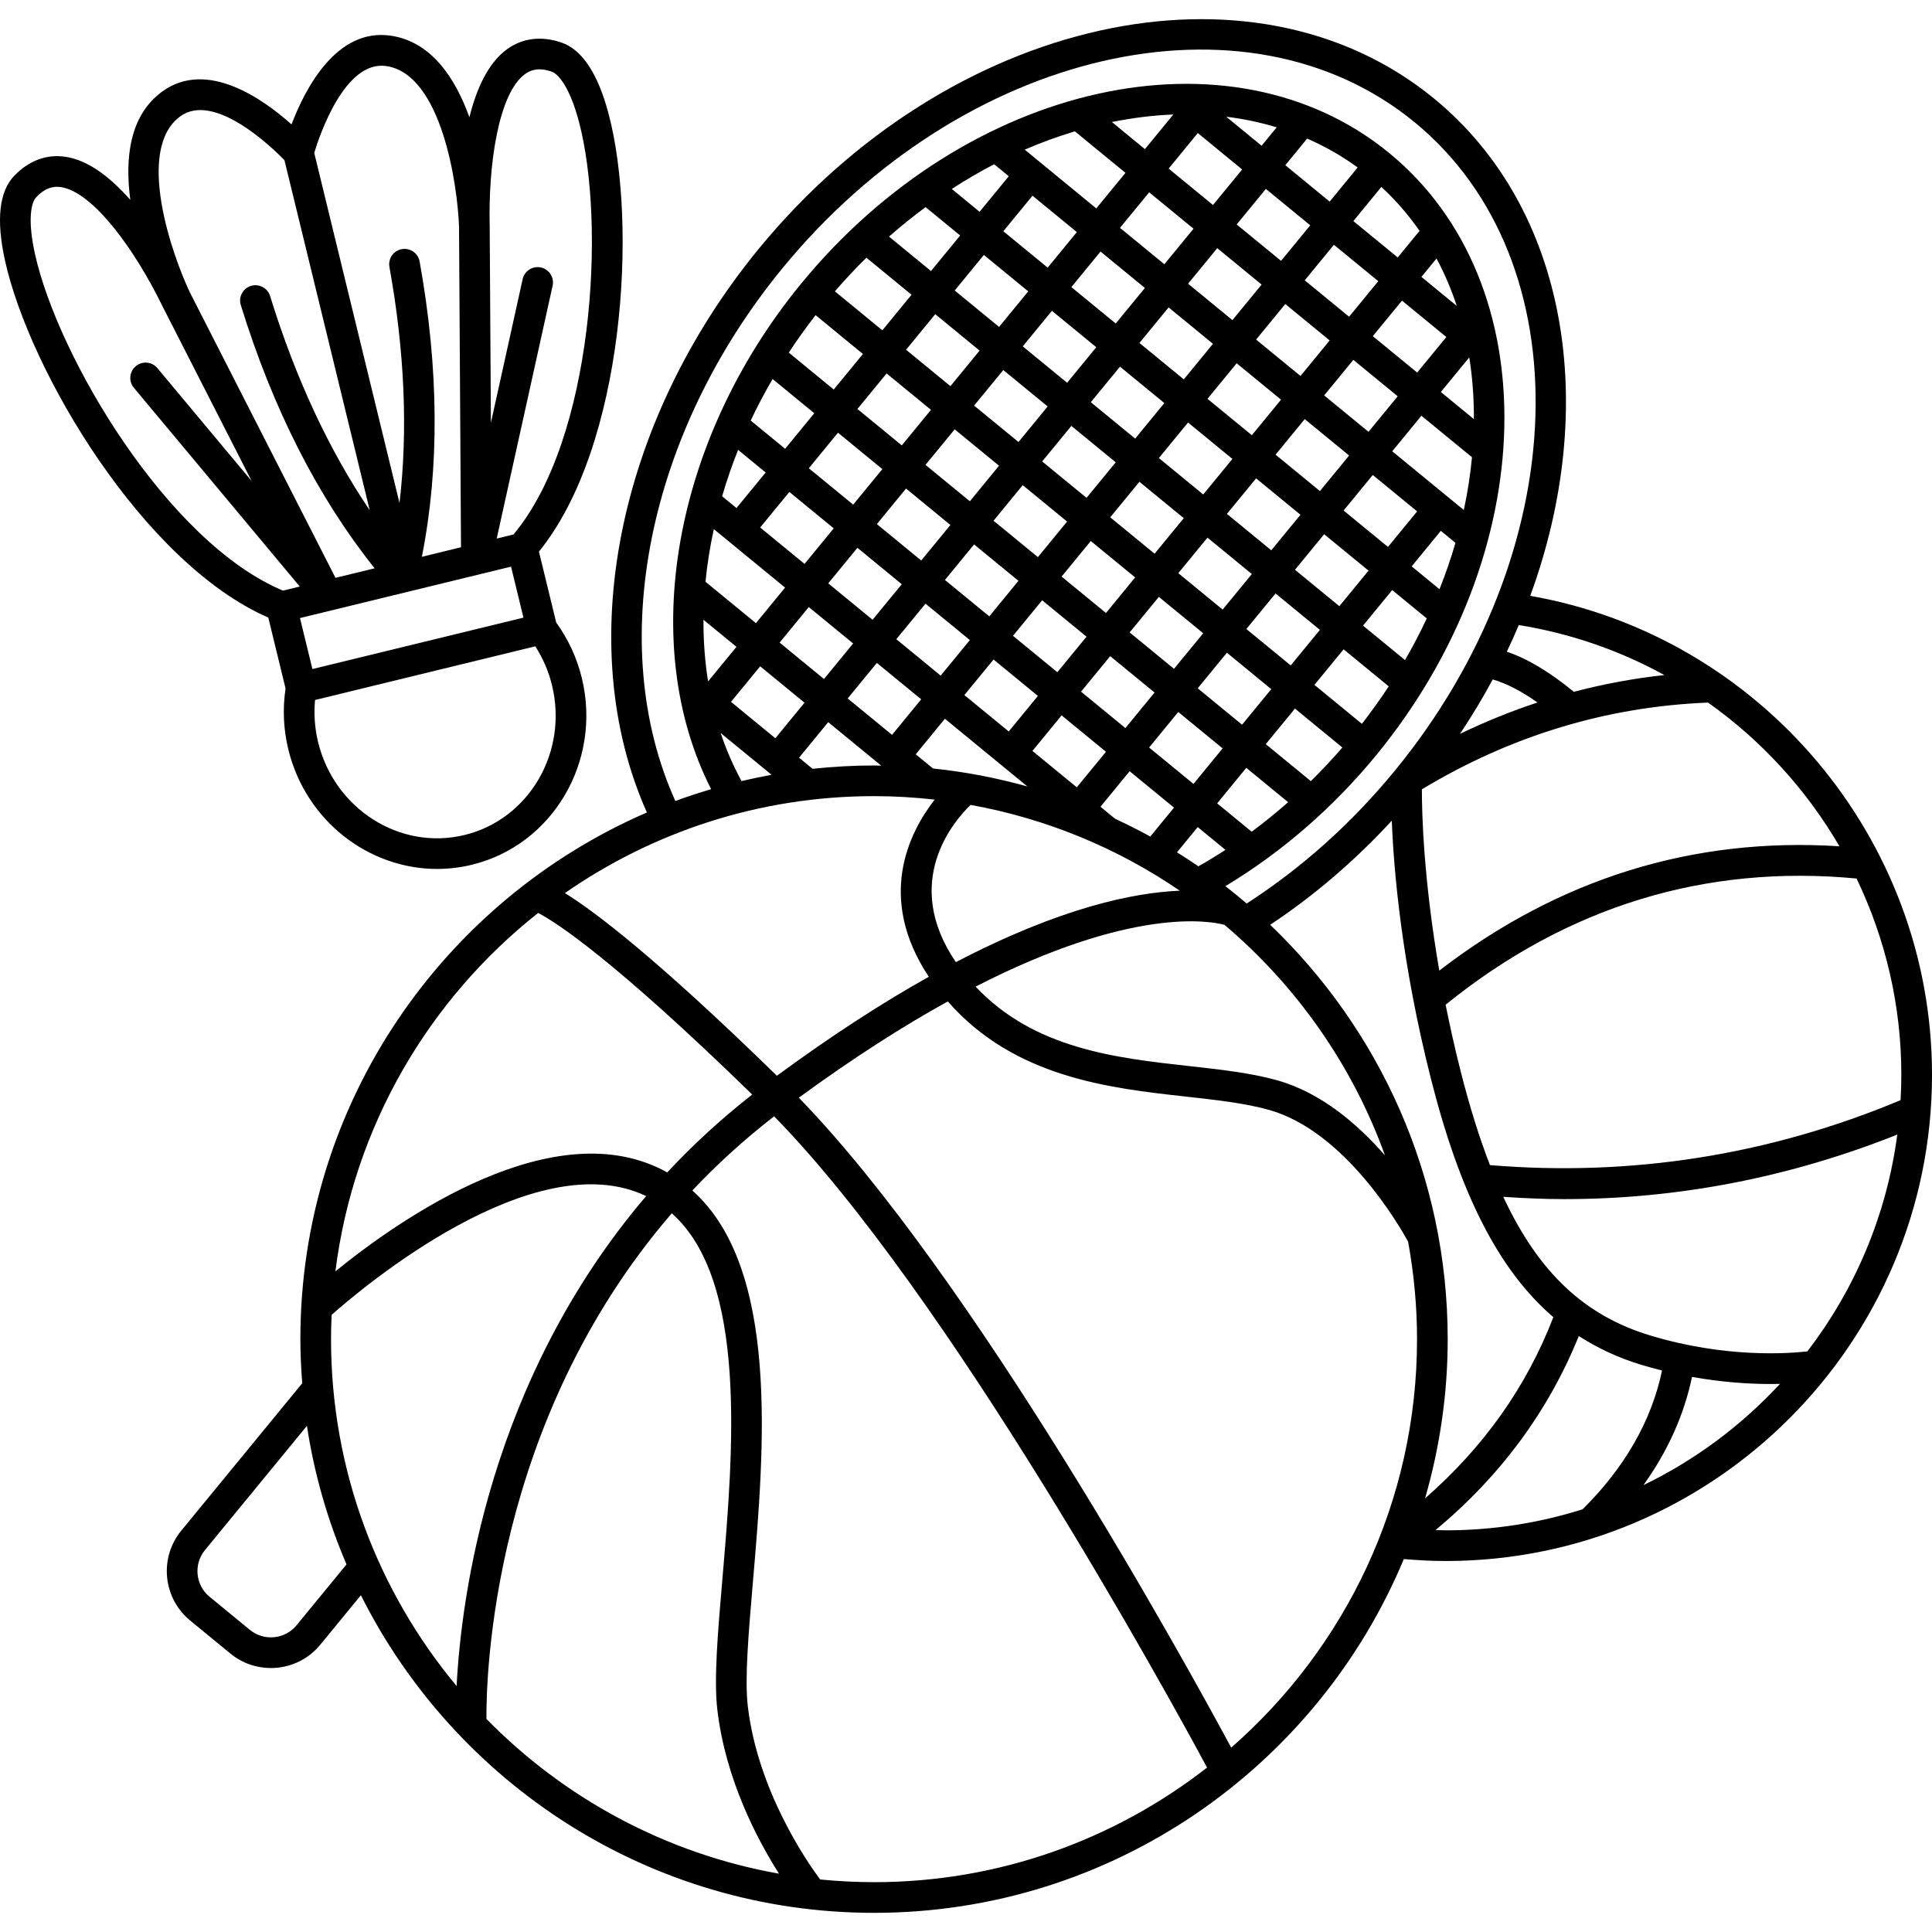 <svg id="Capa_1" enable-background="new 0 0 593.844 593.844" height="512" viewBox="0 0 593.844 593.844" width="512" xmlns="http://www.w3.org/2000/svg"><g><g><path d="m470.357 183.143c21.298-58.202 11.693-118.996-29.56-152.85-55.902-45.872-149.018-25.177-207.559 46.16-43.789 53.362-57.217 122.248-34.396 173.276-62.599 27.1-106.516 89.454-106.516 161.89 0 4.567.231 9.073.575 13.555l-37.186 45.307c-6.862 8.361-5.642 20.747 2.719 27.605l12.4 10.18c3.643 2.988 8.045 4.444 12.424 4.444 5.675 0 11.307-2.446 15.181-7.164l12.49-15.219c28.971 57.82 88.771 97.627 157.723 97.627 73.298 0 136.269-44.963 162.842-108.745 4.279.363 8.587.603 12.881.603 82.418 0 149.471-67.053 149.471-149.471-.002-72.519-52.689-134.774-123.489-147.198zm85.184 232.233c-5.872.674-25.272 2.088-48.333-4.897-19.96-6.042-34.175-19.088-45.137-42.602 6.264.415 12.509.698 18.725.698 35.094 0 69.391-6.697 102.378-19.833-3.281 24.843-13.074 47.645-27.633 66.634zm-316.747-84.718c-36.597-35.725-55.671-50.265-65.149-56.152 26.987-18.758 59.729-29.796 95.011-29.796 6.301 0 12.518.382 18.64 1.065-7.876 10.105-17.966 30.112-1.805 54.46-13.885 7.762-29.443 17.745-46.697 30.423zm122.983-68.679 6.367-7.758 8.531 7.004c-2.738 1.782-5.51 3.469-8.319 5.057-2.158-1.485-4.355-2.913-6.579-4.303zm-30.781-190.635-8.969 10.925-13.635-11.189 8.969-10.925zm50.811-19.257-8.969 10.925-13.635-11.189 8.969-10.925zm-121.253 162.601 8.964-10.925 13.635 11.189-8.964 10.925zm14.95-18.211 8.969-10.925 13.635 11.189-8.969 10.925zm88.356-37.205-8.969 10.925-13.635-11.189 8.969-10.925zm-7.654-18.476 8.969-10.925 13.635 11.189-8.969 10.925zm-22.232 12.231-13.635-11.189 8.969-10.925 13.635 11.189zm-5.981 7.286-8.969 10.93-13.635-11.189 8.969-10.93zm-14.949 18.216-8.964 10.925-13.635-11.189 8.964-10.925zm7.286 5.981 13.635 11.189-8.964 10.92-13.635-11.189zm5.981-7.286 8.969-10.93 13.635 11.189-8.969 10.93zm29.886 6.235 13.635 11.189-8.974 10.93-13.635-11.189zm5.98-7.282 8.969-10.925 13.635 11.189-8.969 10.925zm14.946-18.216 8.969-10.925 13.635 11.189-8.969 10.925zm14.95-18.211 8.969-10.925 13.635 11.189-8.969 10.925zm-7.287-5.976-13.635-11.189 8.964-10.925 13.635 11.189zm1.31-29.4 8.969-10.925 13.635 11.189-8.969 10.925zm-7.281-5.981-13.635-11.189 8.969-10.925 13.635 11.189zm-5.981 7.286-8.969 10.925-13.635-11.189 8.969-10.925zm-14.945 18.211-8.969 10.925-13.635-11.189 8.969-10.925zm-29.886-6.24-13.635-11.189 8.964-10.925 13.635 11.189zm-5.981 7.282-8.969 10.925-13.635-11.189 8.969-10.925zm-14.945 18.216-8.969 10.93-13.635-11.189 8.969-10.925zm-14.95 18.211-8.964 10.925-13.635-11.189 8.964-10.925zm-14.945 18.212-8.969 10.925-13.635-11.189 8.969-10.925zm28.208 23.146 13.635 11.189-8.969 10.925-13.635-11.189zm20.916 17.169 13.635 11.189-8.964 10.925-13.635-11.189zm5.981-7.286 8.964-10.92 13.63 11.189-8.964 10.92zm29.881 6.245 13.635 11.189-8.96 10.92-13.635-11.189zm5.976-7.282 8.974-10.934 13.635 11.189-8.974 10.934zm14.955-18.221 8.969-10.925 13.635 11.189-8.969 10.925zm14.945-18.211 8.969-10.925 13.635 11.189-8.969 10.925zm14.945-18.211 8.964-10.925 13.635 11.189-8.964 10.925zm14.945-18.212 8.969-10.925 15.548 12.758c-.509 5.363-1.339 10.779-2.517 16.222zm-7.286-5.981-13.635-11.189 8.969-10.925 13.635 11.189zm1.315-29.4 8.969-10.925 13.635 11.189-8.964 10.925zm-7.287-5.976-13.635-11.189 8.969-10.925 13.635 11.189zm-20.916-17.17-13.635-11.189 8.969-10.925 13.635 11.189zm-26.898-9.883-8.969 10.925-13.635-11.189 8.969-10.925zm-14.95 18.211-8.969 10.925-13.635-11.189 8.969-10.925zm-35.861 1.047-8.964 10.925-13.635-11.189 8.964-10.925zm-14.946 18.211-8.969 10.925-13.635-11.189 8.969-10.93zm-14.95 18.211-8.969 10.925-13.635-11.189 8.969-10.925zm-14.945 18.212-8.964 10.925-13.635-11.189 8.964-10.925zm-14.945 18.211-8.969 10.925-13.635-11.189 8.969-10.925zm-14.95 18.211-8.964 10.925-15.501-12.721c.518-5.359 1.386-10.765 2.559-16.18zm7.287 5.981 13.635 11.189-8.964 10.925-13.635-11.189zm-1.311 29.4-8.964 10.925-13.635-11.189 8.969-10.925zm2.479 20.319-4.162-3.412 8.964-10.925 16.293 13.371c-.74-.009-1.47-.057-2.215-.057-6.376-.005-12.672.358-18.88 1.023zm37.017-.099-5.312-4.36 8.964-10.925 25.356 20.808c-9.387-2.606-19.068-4.501-29.008-5.523zm55.968 15.454-4.496-3.69 8.964-10.925 13.635 11.189-7.296 8.889c-3.53-1.943-7.136-3.757-10.807-5.463zm41.979 3.978-10.614-8.71 8.96-10.92 12.857 10.553c-3.624 3.199-7.362 6.235-11.203 9.077zm18.183-15.544-13.852-11.368 8.974-10.934 14.578 11.967c-3.106 3.581-6.339 7.031-9.7 10.335zm15.695-17.613-14.592-11.976 8.969-10.925 13.871 11.382c-2.564 3.903-5.317 7.749-8.248 11.519zm13.248-19.602-12.9-10.586 8.969-10.925 10.623 8.719c-2.021 4.304-4.246 8.574-6.692 12.792zm10.605-21.779-8.554-7.018 8.964-10.925 4.496 3.69c-1.386 4.761-3.021 9.517-4.906 14.253zm.415-60.61 8.733-10.637c.99 6.146 1.447 12.499 1.423 18.97zm-5.972-35.381 4.642-5.656c2.474 4.628 4.553 9.497 6.226 14.573zm-7.286-5.976-13.635-11.189 8.611-10.491c4.435 4.091 8.342 8.62 11.736 13.503zm-20.917-17.17-13.635-11.189 6.716-8.182c5.448 2.375 10.652 5.326 15.53 8.879zm-20.921-17.17-10.868-8.922c5.307.65 10.491 1.739 15.515 3.261zm-27.134-9.596-8.733 10.642-10.152-8.333c6.349-1.286 12.664-2.078 18.885-2.309zm-30.258 5.171 15.548 12.758-8.969 10.925-21.996-18.056c5.11-2.215 10.261-4.081 15.417-5.627zm-24.814 10.109 4.496 3.69-8.969 10.925-8.554-7.018c4.28-2.775 8.63-5.311 13.027-7.597zm-21.072 13.183 10.623 8.719-8.964 10.925-12.9-10.586c3.658-3.219 7.414-6.23 11.241-9.058zm-18.193 15.548 13.871 11.382-8.969 10.93-14.592-11.976c3.125-3.615 6.358-7.065 9.69-10.336zm-15.623 17.655 14.549 11.938-8.969 10.925-13.819-11.344c2.564-3.912 5.316-7.753 8.239-11.519zm-13.216 19.63 12.82 10.52-8.964 10.925-10.576-8.677c2.016-4.308 4.288-8.559 6.72-12.768zm-10.604 21.779 8.474 6.957-8.969 10.925-4.411-3.62c1.39-4.774 3.025-9.53 4.906-14.262zm-.5 60.545-8.719 10.628c-.985-6.155-1.456-12.494-1.423-18.951zm-4.845 26.497 15.643 12.834c-3.111.566-6.193 1.207-9.247 1.928-2.541-4.7-4.699-9.616-6.396-14.762zm76.795 22.085c23.504 4.237 45.316 13.376 64.315 26.37-14.054.58-36.578 5.142-68.825 21.963-16.723-24.532-.83-43.148 4.51-48.333zm78.067 36.875c22.109 18.734 39.302 43.092 49.322 70.866-8.352-9.577-19.649-19.338-33.237-23.118-8.121-2.258-17.33-3.28-27.086-4.36-22.387-2.479-47.555-5.283-65.512-24.409 48.174-24.686 72.144-20.162 76.513-18.979zm14.036-.019c13.541-8.993 26.059-19.72 37.379-32.011.599 15.35 3.007 43.686 12.004 79.241 8.96 35.419 20.813 58.909 37.648 73.369-8.168 21.294-21.397 39.962-39.43 55.699 4.501-15.548 6.961-31.959 6.961-48.941.001-50.034-20.981-95.232-54.562-127.357zm68.401-75.418c4.176 1.197 8.776 3.558 13.767 7.088-8.092 2.663-16.039 5.882-23.829 9.648 3.652-5.491 7.022-11.076 10.062-16.736zm125.363 129.317c-40.325 16.873-82.752 23.58-126.216 19.96-3.28-8.488-6.273-18.056-9.03-28.938-1.796-7.093-3.299-13.88-4.595-20.365 37.318-30.164 79.783-43.2 126.315-38.784 8.818 18.372 13.758 38.855 13.758 60.304-.001 2.629-.086 5.236-.232 7.823zm-18.791-78.034c-45.019-2.889-86.32 9.959-122.993 38.214-4.911-28.415-5.368-48.894-5.349-55.723 27.293-16.467 56.863-25.436 87.965-26.657 16.453 11.66 30.239 26.756 40.377 44.166zm-53.809-52.627c-9.436 1.013-18.711 2.757-27.831 5.147-7.409-6.089-14.215-10.18-20.596-12.329 1.301-2.719 2.512-5.453 3.671-8.191 16.03 2.582 31.102 7.861 44.756 15.373zm-271.064-125.071c55.242-67.312 142.401-87.437 194.297-44.849 51.886 42.587 49.153 131.995-6.089 199.311-13.305 16.213-28.623 29.909-45.533 40.829-2.14-1.833-4.317-3.61-6.542-5.34 17.174-10.307 33.086-24.079 46.325-40.212 50.953-62.085 52.772-145.125 4.058-185.106-48.71-39.981-129.803-22.001-180.761 40.089-39.458 48.078-50.345 110.97-27.689 155.419-3.719 1.103-7.395 2.295-11.005 3.634-21.605-47.847-8.715-113.015 32.939-163.775zm-75.107 198.19c5.368 2.785 22.726 13.856 65.799 55.812-9.695 7.593-18.376 15.619-26.12 23.938-34.457-19.22-82.257 14.347-101.996 30.409 5.576-44.529 28.736-83.638 62.317-110.159zm-63.476 123.53c9.181-8.144 62.17-53.008 96.675-36.508-48.257 56.566-56.863 123.388-58.263 150.597-24.089-28.938-38.6-66.11-38.6-106.615-.001-2.511.08-4.995.188-7.474zm-10.784 95.416c-3.558 4.341-9.996 4.972-14.342 1.414l-12.4-10.18c-4.341-3.563-4.977-9.996-1.414-14.342l31.342-38.185c2.267 14.889 6.415 29.16 12.169 42.587zm58.367 28.793c-.118-12.919 1.64-91.255 56.967-155.423 23.358 20.686 18.904 73.387 15.558 112.388-1.423 16.595-2.653 30.922-1.551 40.25 2.536 21.426 12.278 39.854 18.947 50.345-34.905-6.198-66.091-23.246-89.921-47.56zm102.562 49.341c-4.246-5.731-19.178-27.435-22.227-53.239-.99-8.366.203-22.255 1.579-38.332 3.521-40.994 8.201-96.326-18.626-120.202 7.466-7.927 15.808-15.572 25.135-22.797 53.489 54.544 121.07 177.886 133.079 200.179-28.293 22.043-63.81 35.221-102.368 35.221-5.596-.005-11.119-.293-16.572-.83zm126.357-40.523c-14.384-26.709-79.26-144.545-132.904-199.773 17.038-12.452 32.28-22.123 45.792-29.589 20.45 23.344 49.478 26.62 73.015 29.231 9.365 1.037 18.211 2.017 25.597 4.072 23.448 6.523 40.217 35.687 42.875 40.556 1.767 9.723 2.743 19.72 2.743 29.947 0 50.019-22.147 94.94-57.118 125.556zm62.816-66.879c20.059-16.689 34.764-36.72 44.025-59.639 5.849 3.775 12.202 6.73 19.196 8.846 2.168.655 4.294 1.23 6.391 1.753-3.243 15.449-11.425 29.777-24.418 42.658-13.286 4.195-27.416 6.466-42.074 6.466-1.041.001-2.083-.06-3.12-.084zm63.886-13.8c7.461-10.388 12.466-21.515 14.936-33.27 9.341 1.668 17.627 2.182 24.112 2.182 1.023 0 1.994-.014 2.927-.038-11.868 12.821-26.082 23.439-41.975 31.126z"/><path d="m87.772 211.615c-.919 6.226-.665 12.523.848 18.73 5.345 21.93 24.668 36.748 45.731 36.743 3.535 0 7.117-.415 10.689-1.287 24.866-6.061 40.023-31.823 33.788-57.434-1.518-6.212-4.185-11.919-7.866-17.028l-5.307-21.789c26.341-32.459 30.409-100.728 21.383-134.667-3.276-12.311-8.144-19.649-14.46-21.807-6.217-2.121-12.033-1.39-16.807 2.111-5.816 4.27-9.341 12.212-11.49 20.851-4.341-12.051-11.67-23.17-24.041-25.05-16.782-2.582-26.463 16.28-30.634 27.252-8.747-7.819-26.007-20.097-39.727-10.11-10.124 7.362-11.519 20.601-9.822 33.312-5.891-6.678-12.678-12.117-19.809-13.23-5.84-.919-11.349 1.108-15.897 5.854-4.619 4.821-5.566 13.578-2.814 26.016 7.593 34.288 42.606 93.036 80.928 109.744zm69.306-37.445 3.818 15.671-64.871 15.803-3.818-15.671zm-14.271 82.478c-19.819 4.85-40.014-7.97-45.029-28.528-1.046-4.303-1.339-8.653-.943-12.966l67.703-16.496c2.338 3.653 4.077 7.645 5.128 11.948 5.011 20.559-7.04 41.212-26.859 46.042zm18.537-233.853c1.433-1.051 3.832-2.276 8.182-.792 2.3.787 5.712 5.222 8.399 15.313 8.38 31.507 4.51 97.584-20.092 126.966l-5.161 1.258 17.184-77.705c.561-2.54-1.042-5.057-3.587-5.618-2.536-.566-5.057 1.042-5.618 3.587l-9.761 44.147-.372-60.436c0-.005 0-.014 0-.019-.457-18.965 2.71-40.744 10.826-46.701zm-42.531-2.479c16.962 2.578 21.836 36.621 22.279 49.388l.608 98.508-12.032 2.932c5.434-27.341 5.255-57.801-.688-90.765-.467-2.559-2.899-4.256-5.477-3.803-2.559.462-4.265 2.913-3.803 5.477 4.68 25.96 5.708 50.27 3.096 72.563l-26.21-107.615c1.574-5.222 9.407-28.665 22.227-26.685zm-63.396 15.44c10.449-7.588 28.118 9.473 32.011 13.47l26.219 107.623c-12.57-18.598-22.84-40.655-30.626-65.856-.768-2.484-3.412-3.874-5.891-3.115-2.489.768-3.884 3.408-3.115 5.891 9.883 32.002 23.735 59.135 41.136 80.909l-12.032 2.932-44.709-87.635c-5.552-11.651-16.901-44.105-2.993-54.219zm-44.675 42.286c-2.258-10.194-1.263-15.704.415-17.457 3.177-3.318 5.868-3.337 7.63-3.063 9.959 1.559 22.807 19.478 31.125 36.544.005.014.033.066.038.08l27.407 53.72-28.981-34.717c-1.668-2.003-4.642-2.262-6.636-.599-1.998 1.668-2.267 4.638-.599 6.636l51 61.096-5.156 1.258c-35.362-14.765-69.192-71.666-76.243-103.498z"/></g></g></svg>